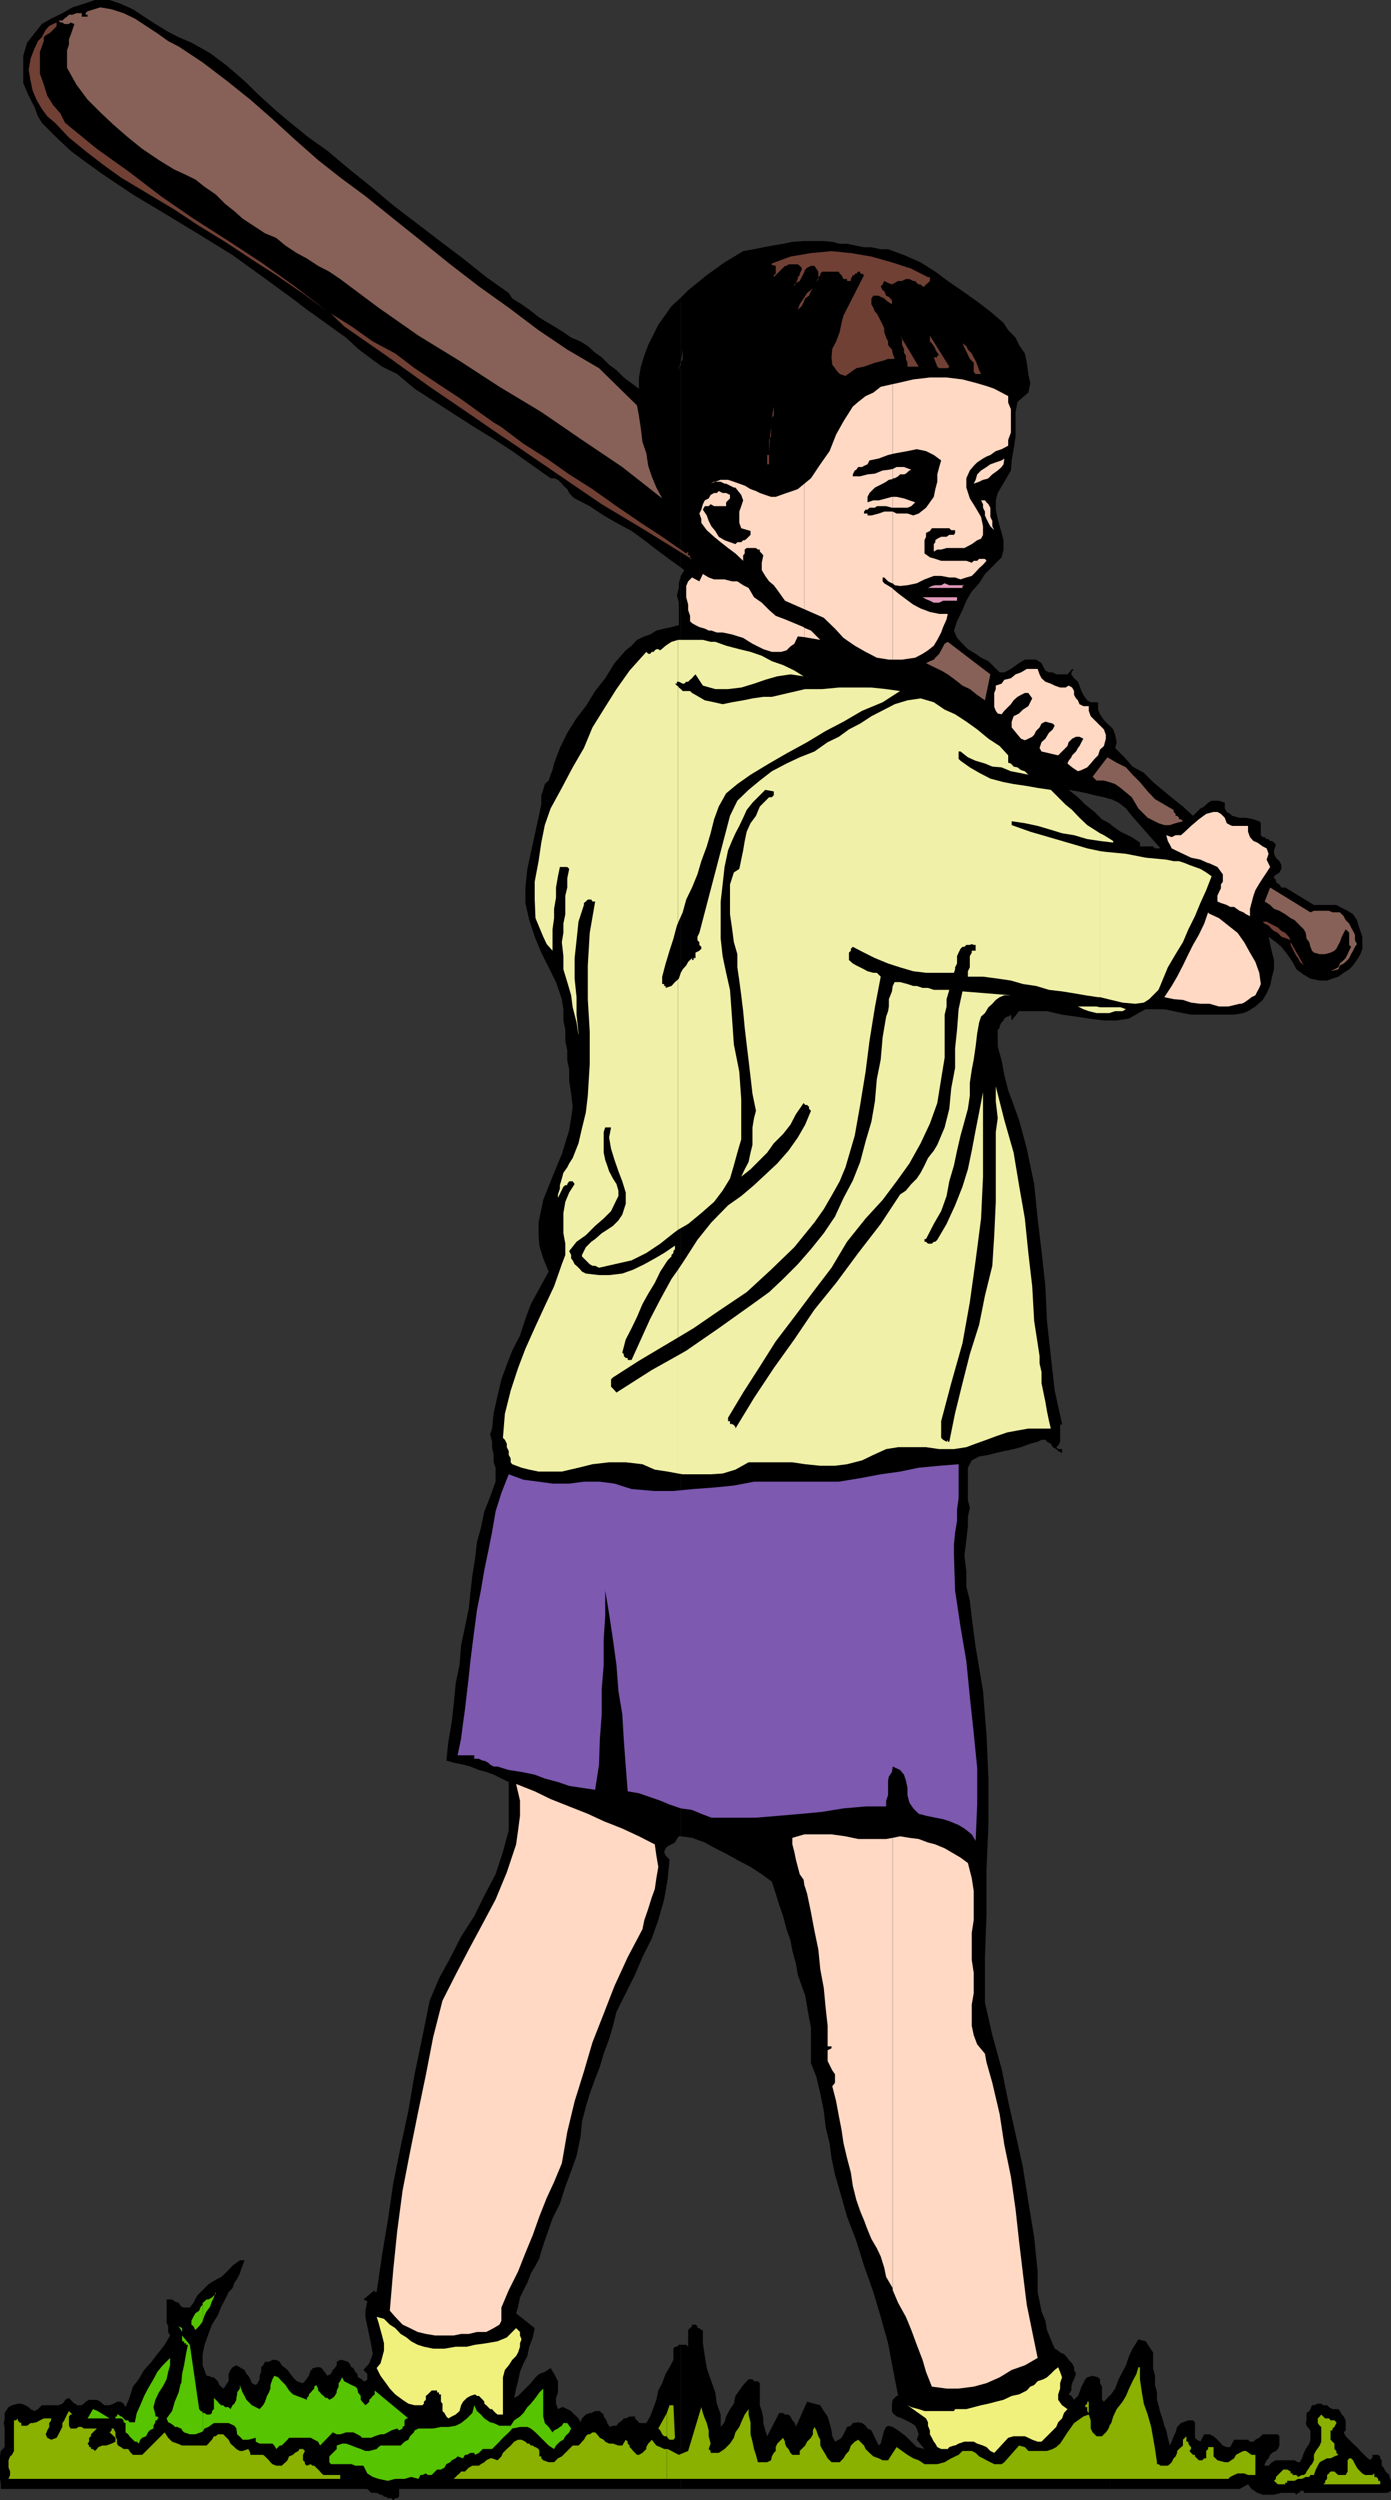 <svg xmlns="http://www.w3.org/2000/svg" width="359" height="645.102"><rect width="100%" height="100%" fill="#333333" stroke="none"/><path d="M175.703 642.2h110.899V618l-.301.2-1.399 1.5-.5-.5v-3.4l-.5-.902v-1l-.5-.5L282 613l-1.398.398-.5.5-.5 1-.5.903-.5 1.5-.399.898-1 1-.703-1-.7-.398.7-1v-1l.203-.903.5-1 .5-1.398-.5-1v-.7l-.5-1-.902-.902-.301-.5-.898-1-1-.398-.5-.5-.899-.5-1-2.398-1-2.403-.402-2.398-1-2.403-.5-2.597-.5-2.403v-5.296l-.899-8.903-1.5-9.097-1.402-8.903-1.898-8.597-1.899-8.403-1.703-8.398-2.398-8.7-1.899-8.402v-11.5l.399-11.3v-11.7l.5-11.3v-12l-.5-11.297-.899-11.301L251.801 425l-1-7.602-.5-4.398-.899-3.602v-3.796l-.5-4.301.5-3.903.399-3.597v-2.403l.5-2.398-.5-1.898v-8.403l1-1.898 1.902-1 2.399-.403 1.898-.5 2.203-.5 2.399-.5 1.898-.5 2.402-.898 1.899-.5 1-.5h1l.402.5 1 .5.5.898.899.5.5.5 1 .5v-1h-1l-.5-.5.5-.398.5-1v-4.3l.5-.302-1.899-8.597-1-8.903-1-9.097-.402-8.903-1-9.097-1-8.403-.899-8.898-1.902-9.102-1-3.796-1-3.602-1.398-3.898-1.399-3.801-1-3.903-.703-3.796-1-3.602v-4.3l.5-.5v-.5l.5-.9.5-.5.203-.5.7-.5h.3l.7-.5.199 1.5 1.898-2.402h7.203l3.899.903 3.601.5 3.297.5 3.902.5h1.7v-50.7l-2.2-1.203-1.902-1.898-2.398-1.898-1.899-1.903-2.402-1.898 2.402.398 2.399.5 1.898.5 2.402.5 1.7.5v-18.8l-.301-.2-1.399-1.398-1-1.5-.5-1.2V181.2H281.5l-.898-.5-1-1.398-.5-1-.5-1.403-.399-1-1-.898-.703-1v-.5h.203v-.5h.5l-.5-.398L275.5 174h-2.898l-.899-.5h-1l-.902-.5-.5-.898-.5-1-1.399-.903H264.5l-1.5.903-2.098 1.5-1.699.898H258l-2.898-2.898-1.899-.903-1.402-1-2-1.199-1.399-1.398-1.402-1.5-.797-1.903.797-2.398 1.402-2.903 1-2.398 1.399-2.398 1.902-2.102 1.5-2.398 1.899-1.903 2.398-2.398.5-2v-2.403l-.5-1.898-.5-1.7-.5-1.902-.5-2.398v-2.398l.5-1.903 1.703-2.898 1.7-2.903.199-2.597.5-2.903.5-3.296V106.3l.5-2.602 2.8-2.398.5-2.403-.5-2.398-.402-2.898-.5-2.403L263 89l-.898-1.898-1.899-1.903L259 83.301l-3.398-2.903L251.8 77.5l-3.399-2.398-3.8-2.602-3.2-2.398-3.8-2.403-4.301-1.898-4.098-1.5H227.3l-2.399-.5H223l-2-.403-2.398-.5h-1.899l-1.902-.5-2.2-.199h-5.199l-2.902.2-2.398.5-2.899.5L197 63.8l-2.398.5-2.801.5L187 67.699 182.402 71l-4.8 3.898-1.899 1.903v16.597l.5-3.199v2.403l-.5 1v52.796l.899.704-.899 1.5V473.8l2.899.398 3.3 1.2 2.7 1.5 2.8 1.402 3.399 1.898 2.902 1.5 2.899 1.903 2.601 1.898 1 3.102.899 2.898 1 2.898.898 3.403 1 2.8.5 2.7.902 3.3.5 2.899 1 2.898.899 2.403.5 2.898.5 2.903.5 2.597v9.102l1.402 3.597 1 4.301.899 4.403.5 4.296 1 4.102.5 3.8.898 4.302 1.203 4.097 1.899 6.7 2.398 6.3 2 6.403 2.402 6.796 1.899 6.403 1.902 6.8 1.2 6.399 1.398 7.2h-.399l-1 1-.199 1v1.902l.2.5 1 .898 1.398.5 1 .5 1.402.7 1 .698.399.704.5 1.5-.5 1.398 2 2.398-2-.5-1.399-1.398-1.402-1.398-2-1.5-1.399-.903-1.199-.3-.5.3-.5.903-.402 1.5-.5 1.898-.5.5-1-2-.399-.898-.5-1-1-.5-.5-.704-.902-.699-1-.199-1.398.2-.5.698-1 .301-.399.903-.5 1-.5.898-.703.5-1 .5-.7-1.398-.198-1.5-.5-1.903-.5-1.699-1-1.398-.899-1.5-1.5-.403-1.902-.5-2.899 6.5v-.3L205 625l-.5-.5-.5-1-.5-.5h-.898l-.5-.398h-1l-3.102 6-.5-1.5-.5-1.903V624l-.398-1.898-.5-1.5v-5.704l-.5-.5h-1l-.399-.5h-1l-1.402 1.5-1 1.403-1 1.398-.399 2-1 1.403-1 1.898L187 625l-1 1.2V623l-1-2.8-.398-2.9-1.2-3.402-1-2.898-.5-3.102-.5-3.296v-3.403H181l-.5-.5h-.5v-.5l-.5-.398h-.898v.398l-1 1v4.301l-.5-.5h-1.399v37.2"/><path d="M175.703 605h-.5l-.5.5h-.5l-.402.5v2.898l-1 1.903-1 1.699-.899 2.398-1 1.903-.5 2.398-.699 1.903-.902 2.398-1 1.7h-1.899v-.2l-1-1v-.5H162.5l-1 .5h-.5l-.398.5-1 .7-.5.698h-.899l-1 .301v-.3l-.5-.7V625l-.5-1-.402-.5v-.5l-.5-.398-.5-.5h-1.2l-1 .5h-.398l-1 .398-1 1-.402 1-.5-1-.5-.5-1-.898-.399-.5-2-1H145l-1 .5-.5-1.403v-1.5l.5-1.398v-2.903l-.5-1-.5-.898-.898-1.5-1.5 1-1.399.5-1 .898-1.203 1.5-.898.903-2.399 2.398-1 .5.5-2.398.5-1.903.5-2.398.899-2.2 1-1.902.5-2.398.898-2.398.5-2.403-4.797-3.8.5-1.7.5-2.398.899-1.903 1-1.898.898-2.398 1.203-2 1-1.903.5-1.898 1.399-4.102 1.5-4.3 1.898-3.797 1.402-4.403 1.5-4 1.399-3.898 1-4.801.402-4.102 1-3.796 1-3.403 1.399-3.8 1.199-3.098 1-3.403 1.402-3.796 1-3.403.899-3.597 2.398-4.801 2.402-4.801 1.899-4.5 2.402-4.8 1.7-4.802 1.5-5.296.898-5.102.5-5.2-1-1-.399-1 .399-.902.5-.5 1-.5.902-.5.5-.898.5-.7h.5V148.603l-.5 1.898v1.2l-.5 1.902.5 1.898v5.8l-1.902.5-1.899.4-2 .5-1.601 1-1.5.5-1.899.902-1.402 1.5-1.5 1.199-2.898 3.3-2.399 3.899-2.601 3.3-2.399 3.9-2.402 3.1-2.399 3.802L144.5 193l-1.5 4-.398 1.7-.5 1.198-.5 1.5-1 .903-.399 1.5-.5 1.398v2.403l-3.601 16.597-.5 4.801v4l1 4.398L138 241.7l1.703 4.102 1.899 3.8 1.898 3.797 1.5 4.403.402 2.597v2.903l.5 2.398v2.903l.5 2.398v2.602l.5 2.398v2.898l.5 3.301.399 3.403-.399 2.898-.5 3.102L145 297.8l-2.398 5.8-2.399 6-1.203 5.797v3.301l.203 2.7 1 3.3 1.399 3.403L137 336.5l-1.398 3.8-1.399 4.302-2 3.898-1.402 3.602-1.399 3.796-1 4.301-1 4.403-.402 4-.5 1.5.5 1.898v1.398l.402 2v1.903l.5 1.398v3.602l-1.402 3.898L125 390l-.898 4.3-1 3.598-.5 4.301-.7 4.403-.5 4.296L121 415l-2 9.602-.398 5-1 4.796-.5 5.301-.5 4.5-.899 5.301-.5 4.8 1.899.5 2.398.5 1.902.5 2.2.9 1.898.5 1.902.698 2 1 1.899.903v12.5l-1.5 5.5-1.899 5.8-2.902 5.5-2.598 5.297L119 499.7l-2.797 5.5-2.902 5.301-2.399 5.7-1.902 9.402-2 9.597-1.598 9.403-2 9.296-1.902 9.403-1.398 9.597-1.5 8.903-1.399 9.597h-.5v-.5l-2.902 2.403 1 .5-.5 2.398v1.602l.5 2.398.5 2.403.5 2.398.402 2.398-.902 2.403-1.5 1.699 1 1v1.398l-.5.5h-.5l-.399-.5-1-.5-.199-.898-.5-.5-.5-1-.5-.2-.5-1-.402-.402-1.5-.5h-.5l-.899.5v.903l-.5.699-.5.5-.5 1-.902.5-1.5-2-.398-.2h-1l-.5.2h-.5v.5h-.399l-.5 1.5-1 1.398-.5.5H78l-1.398-.5-1-1-1.399-1.898-1.5-1.2-.5-.902-.902-.5h-1l-.899.5h-1l-.5.903-.5.5V612L67 613v.898l-.5 1-.5.5-1-.5-.398-1-.5-.898-.5-.5-.5-1-.899-.5-.3-.2-.903-.5-1 .5-.5.7-.5 1v1.898l-.398.5-.5.903-.5.5-.5-.5-.5-.403-.399-1-1-1h-.5l-.902-.398h-.5l-1-2.7v-2.902l.5-2.398 1-2.8.902-2.4 1.5-2.402.899-2.199 1.5-2.898.398-.903 1-1 .5-1.398.703-1 .7-1.398.3-1 .399-1 .5-1.403h-1.2L60 584.602l-1.398 1.5-1.5 1.398-1.899 1-1.402.898-1.5 1.5-1.399 1.403-1 1.898-.902 1.2h-1.5l-.7-.2-.698-1-1-.398-.7-.5H43v6l.402.898v1.5l.5.903L42.5 605l-1.898 2.398-1.5 2-1.899 2.102-1.402 2.398-1.5 1.903-.899 2.898-1 2.403-.5-.903-.699-.5h-1l-.902.5-1 .403h-1.399l-1-.903-.902-.5h-2l-.898.5-.5.5-.5.403h-1.399v-.403h-.5l-1-1-.402-.5-1 .5-.2.5-.5.5-1 .403h-4.3l-1 1-.899.5-1-.5-.5-.5-.902-.5-1-.403h-.898l-1.5.403-.899.5-1 1.5V624L1 625.2l.203 1.402v4.796l-1 1L0 633.801v5.8L.203 641v1.2h94.598l1 1h1.402l1 .5h.399l.5.5h.5l.5.402H101l.5.5.5-.5h.5l.5-.403v-2h-.5 73.203V605m0-510.7h-.3l-.2 1.2v-.898l.2-.301.3-.903V76.801L173.301 79l-3.399 4.8-2.601 5.2-1 2.7-.899 2.902-.5 2.796v2.903L163 98.898l-2-1.5-1.898-1.898-1.899-1.398-1.902-1.903L153.6 91l-1.898-1.7-1.902-1.198-2.399-1-2-1.403L143 84.2l-2.398-1.398-1.602-1-2.398-1.903-2-1.398-2.399-1.5-.902-1.398L125.5 71.5l-6-4.8-5.7-4.302-6-4.597L101.5 53l-5.7-4.8-5.597-4.5-5.703-4.802-4.797-3.398-4.101-3.3-4.301-3.598L67 24.699l-3.898-3.8-4.5-3.899-4.399-3.3-4.8-2.7-3.301-1.398-2.7-1.403-3.3-2-2.899-1.898-2.902-1.903L31.203 1l-2.902-1H24.5l-2.898 1-2.899.898-2.601 1.5-2.899 1.403-2.402 1.398-1.899 2.403L7 11l-1 3.398v7l1 2.403.902 1.898 1 1.903L9.801 30l1 1.7 3.8 3.8 3.602 3.398 3.899 2.903 4.3 3.097 7.899 5.301L43 55.4l8.402 5.101L60 65.8l7.902 5.7 8.2 6 3.101 2.398 3.399 2.403 3.3 2.398 3.399 2.403L92.402 90l2.899 2.2 3.3 2.402L102.5 96.5l4.5 3.8 5.3 3.4 4.802 3.1 5.3 3.4L127 113l5.203 3.398 4.797 3.403 5.102 3.597H143l1 .403 1 1 .402.5 1 .898.5 1 .899 1 .5.403 3.902 2 3.598 2.398 3.3 1.898L163 137l3.3 2.398 3.102 2.403 3.899 2.898 2.402 1.7V94.3m110.899 547.9h33.3l2.2-1.2.898 1.2 1.5 1 1.402.5h2.899l1.902-.5h3.399l.5.5.398-.5h.5v-.5h1v.5h21.602l.898-.5v-2.598l-.398-1v-.5l-.5-.403-.5-.5-.5-1-.5-.5v-1.398l-.399-.5v-.5l-.5-.403h-1.5v.903h-.402v.5l-.801-.5-.898-.903-1-1-.899-1-1-.898-1-1-.902-.898-.5-1 .5-.5V624.5l-.5-1-.5-.5-.5-.898-.399-.5h-1.5l-.902-.5-.5-.5h-1l-.5-.403h-.898l-1 .403h-.5l-.399 1-.3.5-.7.5v1.898l-.203.7.203.698 1 1.204v2.398l-.3 1-.903 1.398-.5 1-.5 1.403-.5 1h-.5l-.898-.5H329.3l-1 .5-.899.898h-1v-.398l.5-1 .5-.5.399-.903.5-.5 1-.5.5-.5.402-.898v-2.398l-.402-.5h-3.899l-.5.5L325 629l-1 .5-.5.5h-.898l-.5-.5H318.5l-.5 1-.5.898h-.898l-1-.398-1.399-1.5-1-.898-1-.5h-1.402l-.5.898-.5 1-.899-.5-.5-.5v-4l-.5-.5h-1.199l-1.402.5-.5.2-1 1-.399 1.402-.5 1-.5 1.398-.5 1-.5-2-.402-1.898-.5-1.204L300 624l-.5-1.398-.5-2-.398-1.403v-1.898l-.5-1.903V613l-.5-2v-4l-1-1.5-.899-1.398-1.902-.5-1.5 2.398-.899 1.898-.8 2.403-.899 1.699-1 1.898-.902 2.403-1.2 1.699v24.2m.001-378.9h1.601l3.2-.5 2.398-1.402 1.902-1h4.797l2.402.5 2.399.5 2.101.403H318.5l2.402-.403 1.2-.5L324 259.7l1.902-1.699 1-1.7.899-1.902.5-2.398.5-1.898V247.7l-.5-1.898-.5-2.2-.399-1.902 1.899 1.403 1.402 1.199 1.5 1.898 1.399 2 1 1.903 1.898 1.398 1.703 1 2.399.5h1.898l1.402-.5 1.5-.5 1.399-1 1.402-.898 1-1 1-1.403.899-1.5.5-1.398V241.7l-.5-1.5-.5-1.398-.399-1.403-1-1.5-1.402-.898-2-1-.899-.5h-5.8l-7.399-4.5h-1l-.5-.8-.402-.2-.5-.5v-.5l-.5-.398v-.5l1.402-1 .5-.903v-1l-.5-1-.902-.898-.5-1v-.903l.5-1.5-.5-.5-.5-.398h-.5l-.399-.5h-.5l-.5-.5h-.5l-.5-.5v-3.102l-.402-.5-1.5-.5-1.898-.398h-1.7l-1.902-.5-.5-.5-.898-.5-.5-.898v-1.5l-1.5-.5h-1.899l-.902.5-1 1-1 .5-1.899 1.898-2.601-2.398-2.399-1.903-2.902-2.398-2.398-2-2.399-2.403-2.902-1.597-2.098-2.403-2.402-2.398.402-1.5-.402-1.898-.5-1.403-.7-.8v18.8h.2l1.902.903 1.899 1.5 1.5 1.898 7.398 8.398h-1.398l-.5-.5h-3.399v-1L292.102 216l-2.899-1.398-2.402-1.704-.2-.296V263.3"/><path fill="#876157" d="m46.102 12 6.199 4.102 6.3 4.796 6 4.801 5.7 5L76.1 36l6 5.3 5.7 4.5 6.5 4.802 7.199 5.796 7.5 6 7.203 5.801 7.399 5.7 7.699 5.5 7.699 5.8 7.402 5 8.2 4.801 9.8 9.602.5 2.699.5 3.3.399 3.399 1 2.898.5 3.301.902 2.7 1.2 2.902 1.5 2.8-10.301-8.101-10.399-7-10.5-7.2-10.8-6.5-10.301-6.698-10.602-6.5-10.297-7.204L87.801 72 85 70.102l-2.898-1.5-2.899-1.903-2.601-1.398-2.899-1.903-2.402-2-2.899-1.199-2.902-1.898-2.898-1.903L60.5 54.5l-2.398-1.898-2.399-2.403-2.902-2-2.399-1.898-2.902-1.403-2.598-1.199L41 41.301l-4.297-2.903-3.601-2.898-3.801-3.3-3.399-3.2-3.3-3.3-2.899-3.9-2.402-4.3V13l.5-1.5v-1.398l.402-1 .5-1.403.5-1.5-1-.398-.402.398h-1.2l-.5-.398h-.5l-.5-.5h1l.5-.5.7-.5.5-.5h.902l1-.403h1.399v.903h1.5v-.5h-.5v-.403l.5-.5 3.3-1 2.899.5 3.101 1 2.899 1.403 2.902 1.898 2.899 1.903 2.8 2 2.7 1.398m208.101 168.7-2-1.4-1.902-1.5-1.899-.902-1.902-1.5-1.898-1.398-1.7-1-1.902-.898-2-1 1-.5 1-.403.402-.5 1-1 .5-.898.5-1 .399-.7.8-.5 11 8.399-1.398 6.7m48.699 28.3v.5l.5.5v.5h.399l.5.5v.398h.5l.5.5-1.899.5-1.5.5H300.5l-1.5-.5-2.797-1.398-2.402-2.398-1.7-2.903-2.898-2.398-1.402-1-1.5-.5-1.399-.403H283l-1-1 3.8-5 2.403 1.403 2.399 1.199 1.699 1.898 1.902 1.903 2 2.398 1.899 2 2.398 1.403 2.402 1.398m35.301 26.398.899-.398H343l.902.398h1.899l1 1 .5 1 .902.903.5 1 .5.898.5 1v1.403l.5 1-.5.699-.5 1-.5.898-.5 1-.402.5-1 .903-1 .5-.399 1-2 .5 2-1 .399-1 1-.903.5-.5.5-1 .402-.898.5-1-.5-.5v-3.102l-.402-.5-.5-.398-.5.898-.5 1-.5 1.403-.399.699-.5 1-.5.5-1 .5-1.402.398h-1.398l-1.5-.398-.5-.5-.399-1-.3-1.2-.7-.902-.203-1.5-.5-.898-1-1-1.398-1.403-1-.5-1.399-1-1.5-.898-1.402-.5-1-1-1.399-.898 1.399-3.602 10.402 6.398"/><path fill="#704035" d="m245 94.602-.398.398h-2.2l-.5-.398-.902-2.403h.902v-.5h.5l-.5-.699-.5-.8V90l-.402-.7-.5-.698-.5-.5v-1.5l5 8m8.203 1.898h-1.402l-.5-.5v-2.398l-1-1-1.899-4 1 .699.399.898 1 1 .5 1 .5.903.402 1 .5 1.398.5 1m79.899 146.102-.899-.403-1.5-.5-.902-1-1-.5-.5-.398-.899-1-1-.5-.5-.5h1l.899.5 2 1 .902.898 1 .5.899 1 .5.903m3.398 6.5-.5-.5-.5-.403-.5-1-.398-.5-.5-.898-1-2v-.7l3.398 6M11.3 10.602l-1 2.796V19l1 2.8.903 2.9 1.5 2.402 1.899 2.199 1.199 2.398L25 38.4l8.402 6 8.098 6.203 8.402 5.796L59 62.2l8.402 5.5 8.7 6.2 8.398 6.5-6.5-4.797L71.3 71l-6.698-4.3-6.5-4.302-6.7-4.097-6.5-4.301-7.199-4.3-6.5-3.9-4.3-3.1-4.301-3.302L17.8 35.5l-3.598-3.8-2-1.7-1.402-1.898-1.399-2.403-1-2.398-.5-2.403-.5-2.898.5-2.898 1-2.602.5-1 .399-.898 1-1 .5-1 .5-.903.902-1 1-.5.899-.398v.898l-.399.5-1 1-.5.403-.902.5-.5.5v1m116.102 100.5 5.801 3.898L144 122.398l11.3 7.704L166.8 137l11.302 7v-.7h-.5v-1l-.5.5-6.2-4.3-5.5-3.602-6.3-4.296-6.2-4.403-6-3.8-5.8-4.098-6-3.801-5.7-4.3-2-1.2v2.102m0-2.102-3.8-2.7-5-3.6-5.801-3.802L107 95l-5-3.8-5.797-3.098-5.5-3.903-5.3-3.3 3.398 3.3 10.8 7.5 11.301 8.102 11 7.5 5.5 3.8V109m71.098 8.398h-.5v2.403h.5v-2.403m0-.5.203-3.898-.203.5Zm.902-9.398.301-.2v-2.402l-.3 1.704v.898"/><path fill="#704035" d="m199.402 106.602-.199 1.199.2-.301zm0-38.204.801.204v2l-.5.398v.5l2.899-2.898H203l.5-.403h2.402l.5.403.5.5v.5l-.5 1V71l-.5.5v.5l-.5 1 1-.5.5-1 .5-.898.399-1 .5-.5 1-.5h.902l1 1.5V71.5l-.5 1.5.5-1v-.5l.5-.5v-.398l.5-.5h4.297l.203.5.5.398.5 1h.899v.5h1V72l.5-1h.5v-.398H221l.5-.5h.5v.5h.5l.5.398-5.297 10.398-.5 1.903-.5 2.398-.902 2.403-1 1.898-.2 2.2.2 1.902.699.898.3.5.903 1 1.5.5L221 95l2-.398 1.402-.5 1.399-.5 2-.5 1.402-.5h1.7l-.5-1.403-.2-1-.8-.898-.2-.301v-.898l-.5-1-.5-1.403v-1l-.402-.898-1-2-.5-.903-.5-.5-.399-1-.5-.898V77l.5-.7h1.399l.5.302.902.398.5.5.7.5.8.5v-1l-.8-.898-.7-.301-.5-1.2-.402-.203-.5-1 .5-.5.402-.898 1 .5 1 .398.7-.398.898-.5h1l1-.5h.699v-2.898l-4.297-1.403-5.3-1.5-5.301-.898-5-.5-5.301.5-5.301.898-4.598 1.7v.5m0-.501L199 68.2l.402.2zM234.5 94.602h2.602l-2.602-4.403Zm0 0"/><path fill="#704035" d="m234.5 90.2-2.2-3.598.5 1V89l.5 1v1l.5.7v.902l.403 1v1h.297v-4.403m0-18.199h.203l1 .5h.5l.399.5.5.398h.5l.5.5h.5l.398-.5.5-.398.5-.5v-1h-.5l-4.797-2.398h-.203V72m-23.797 1-.902 1.398.902-1.398m-.903 1.398-1.5 1.204-.898 1.398-1 1.5-.5 1.398 1-.898.5-1 .399-1 1-.7.5-1.198.5-.704M205.402 73l-.402.398v.5zm-27.3 71v.2h.5zm20.601-31 .297-.398v-2.403zm0 0"/><path fill="#e099ba" d="m248.902 151-.5.2v.5H239.5l1-.5.902-.2h1.5l.899-.5 1.199.5h3.902M247 154.102V155h-3.598l-1 .5H241l-1-.5-1-.398-.898-.5H247"/><path fill="#f0f0a8" d="m175 380.2 1.203.198h7.2l3.097-.199 3.3-1 3.403-1.898H204.5l3.3.5 3.903.398h3.797l3.102-.398 3.898-1 2.902-1.403 3.301-1.5 3.098-.5H239l3.402.5h3.801l3.2-.5 2.398-.898 2.8-1 2.399-.898 2.902-1 2.7-.5 2.8-.5h5.801l-.5-2.102-.5-2.398-.402-2.403-.5-2.398-.5-2.403V354l-.5-2.2v-1.902l-1.399-9.097-.5-8.903-1-8.597-.902-8.903-1.5-8.597-1.398-8.403-2.399-8.398-2.203-8.7v3.9l.5 4.3-.5 3.602v18l-.398 8.597-.5 7.903-1.899 7.699-1.5 7.5-2.402 7.597-1.899 7.5-1.902 7.704L245 372h-.398v-.5l-.301.5-.899-.5-.5-.5v-4.3l2.598-9.802 2.902-10.296L250.301 336l1.5-10.8 1.402-10.802.5-10.796V281.8l-1 5.199-.902 4.602-1 5.296-1 4.801-1.399 4.5L246.5 311l-2.2 4.8-2.398 4.098-.5.5H241l-.5.5h-1l-.5-.5h-.398v-.699H239l2-3.898 1.902-3.301 1.399-3.898.699-3.801 1.203-4.102.797-3.8.902-3.899 1-3.602.899-3.296.5-3.403v-3.3l.5-3.399.5-2.602.5-3.398.402-3.398.5-2.801.5-1.5 1-.903.899-1.5 1-.898.898-1 1-.7 1.203-.5h1.7l-12.5-1-1 4.598L247 265.7l-.5 4.801v5l-1 5.3-.5 5.302-1.2 4.796-1.898 4.5-.902 1.5-1.5 1.903-.898 1.898-1 1.903-1 1.5-1.399 1.398-1.402 1.7-1.5 1-5 7.6-5.801 7.5-5.7 7.7-5.597 6.898-5.203 7.704-5.297 7.398-5.101 7.7-4.801 7.902v-.403l-.399-.5-.5-.3h-.5v-.7h-.5v-.898l3.899-6.5 4.3-6.7 4.102-6.5 4.797-6.3 4.8-6.403 4.802-6.296 4-6.704 4.8-6 4.399-4.796 3.601-4.801 3.301-4.602 2.899-5.199 2.398-5.102 1.902-5.296 1-6.204.899-5.5v-11.097l.5-2.102v-1.898l.699-2.403h-4l-1.5-.5h-1.398l-1.5-.5h-.899l-1.5-.5-1.902-.5h-1.399l-.5 1-.199 1.403-.8 2v1.898l-.2 1.2-.5 1.402-.902 5.3-.5 5.797-1 5-.5 5.801-.899 5.2-1.5 5.101-1.402 5.3-1.898 4.802-2.399 4.5-2.203 4.796-2.898 4.301-3.301 4.102-3.399 3.898-3.8 3.801-3.602 3.398-4.297 3.102-8.703 6.2-8.398 5.8-2.102 1.2v30.5m0-30.501-6.797 3.8-9.101 5.8-.899-1-.5-.5v-1.902l.5-.5 6.7-4.296L171.8 347l3.199-1.898v-17.5L173.3 330l-2.898 5.3-2.601 5-2.399 5.302-2.402 5.296h-1v-.5h-.5l-.5-.5v-.5l-.398-.398.898-3.398 1.5-2.903 1.402-2.898 1.399-3.301 1.5-2.7L169 331l1.402-2.898 1.899-2.903 1-1v-.398l.5-.5v-.5l.402-.5v-.903l-2.8 1.903-2.403 1.398-2.7 1.5-2.898 1.403-2.8 1-3.399.398h-2.601l-3.399-.398-1-.5-.402-.5-1-1-.5-.403-.5-1-.399-.5v-.898l-.5-1 1.899-2.403 2.402-1.699 2.399-2.398 2.199-1.903 1.902-1.898 1.399-2.898.5-1v-1.403l-.5-1.699-.899-1.398-1-1.903-.5-1.5-.5-1.398-.402-1.903v-5.296l.402-1.204h1.5l-.5 2.602.5 2.898.899 2.903 1 2.898 1 2.602.898 2.898v2.903l-.898 2.796-1 1.5-1.399 1.403-1.5 1-1.402.898-1.7 1.5-1 .7-1.398 1.402-1 2v.398l2 2 .7.403h.699l1 .5 4-.903 4.398-1 3.8-1.898 3.602-2.403 3.399-2.699 1.199-.898v-64.602l-.797.7-.902 1-1.5.5v-.5h-.399v-.5h-.5V252l.899-3.398 1-3.301 1-3.102.902-3.398.297-.7v-61l-.297-.203-.5-.5h.5v-.5H175v-10.796l-1.7.5-1.5 1-1.398 1.199-.5-.301h-.5l-.402.3-.297.4h-.5l-.402.5h-.5l-.5-.5-4.301 4.8-3.398 4.8-2.899 4.598-3.3 5.301-2.2 5.301-2.902 5-2.801 5.3-2.898 5.302-1.5 4.296-.899 4.5L139 222.2l-1 5.301v4.602l.203 4.796 1 2.403 1 2.398.899 1.903 1.5 1.699v-5.5l.398-2.903V234.5l.5-2.898V229l.5-2.898.5-2.403h1.902l.5.5-.5 2.403V229l-.5 2.102v4.796l-.5 2.403v2.398l-.402 2.403.402 3.597v3.403l1 3.296 1 3.403.399 3.097 1 3.903.5 3.3v-.5l-.5-4.8v-4.5l-.5-4.801v-5.3l.5-4.598.5-4.801 1.402-4.301v-.5l.5-.398.5-.5h.899l.3.5h.7l-1.399 8.097-.5 8.403v8.699l.5 8.398v8.403l-.5 8.097-.5 4.301-1 4.102-.902 3.898-1.5 3.8-.899 1.4-.5 1-1 1.402-.402 1.5-.5 1.699v.898l-.5 1.5v.903l1.402-2.903.5-.398h.5v-.301l.5-.7h.899l.5.7-1.399 2.2-1 2.402-.5 2.898v5.2l.5 2.698v2.903l-.902 2.398-2 5.7-2.398 5.101-2.399 5.2-2.601 5.8-1.899 5-1.902 5.8-1.5 6-.5 6.2.5.5.5 1v.898l.5 1v1l.5.903v1l.402.5 2.399.898 2 .5 2.398.5h6l4.3-1 3.602-.898 4.301-.5h4.297l4.3.5 3.2 1.398 3.3.5 2.7.5v-30.5"/><path fill="#f0f0a8" d="m175 345.102 4-2.403 7-4.8 6.703-4.5 6.297-5.797 6-5.801 5.203-6.403 2.399-3.398 2.199-3.8 1.902-3.4 1.5-3.6 2.399-8.2 1.398-7.898 1.402-8.602 1-7.898 1.399-8.704 1.5-7.898-1-1h-.899l-1.5-.398-.902-.5-2-1-.898-.5-1-.903v-1.898l.5-.5v-.5l.5-.5 2.898 1.5 2.8 1.398 3.403 1.403 3.098 1 3.402 1L239 251h7.203l.297-.898v-.5l.5-1v-1.903l.402-.898.5-1 .5-.5h.5l.5-.5h.899l.5-.2.5.2h.5v1.5h-1v.5l-.5.898v2.903l-.5 1V252h3.902l3.797.5 3.402.5 3.098.898 3.402.5 3.301 1 3.399.403 3.101.5 2.899.5 3.3.5h.5v-37.7l-3.3-.703-5.102-1.5-4.797-1.398-4.8-1.398-4.801-1.704v-1l3.398.5 3.3.704 3.403 1 2.899.898 3.101.5 3.399 1 3.3.5v-2l-1.402-.898-1.898-1.204-2-1.898-1.899-2-1.703-1.398-1.898-1.903-1.899-1.898-3.402-.5-2.801-.5-3.398-.5-2.602-.5-3.398-.903-2.899-1.5-2.402-1.398-2.399-1.7-.5-.5v-1.902h.5l1.899 1.5 2 .903 2.402.699 1.899.8 2.398.2 2.402 1 2.098.398 2.402.5-.902-.898-1-.3-.898-.7-1-.2-.7-.8-.699-.2v-1.902L258 192.5l-2.898-1.898-2.899-2.403-2.8-2-2.903-1.898-2.7-1.2-2.8-1.902-3.398-1-3.399.5-3.3 1-2.7 1.403-3.3 1.699-2.903 1.898-2.898 1.5-2.602 1.903-2.898 1.398-3.399 2.398-3.8 1.5L203 197l-3.797 2-3.101 2.398-2.899 2.403-2.902 2.8-1.899 3.899-7.902 30.2-.5 1v.902l.5.5v.699l.5.5v.5l-.5.5-1 .5v1.398h-.5v.5h-.398v-.5l-1 1-.5.903-.899 1-.5.898-.5 1.5-.203.2v64.6l2.602-1.5L181 313l3.3-2.898 2.2-2.903 1.902-3.097 1-3.403.899-3.3 1-3.399v-10.3l-.5-7.2-1.399-7-.5-7.2-.5-6.902-1-4.398-.902-4.3-.5-4.5v-9.598l.5-4.403.5-4.5.902-4.3 1-2.399.899-2 1-1.898 1-2.102.902-2 1.5-1.898 1.399-1.403 1.898-1.898 2.203.398v1l-.5.5h-.703l-.5.5-1.898 1.903-1 2.398-1.399 1.898-1 2.204-.5 2.398-.402 2.398-.5 2.403-.5 2.398-1.399.903-1 3.097v7.7l.5 3.402.5 3.8.899 3.098v3.403l.5 3.398.5 3.8.5 4.098.402 4.301.5 4.301.5 4.102.5 4.296.5 4.301.899 4.403-.5 1.898-.399 2.398v4.5l-.5 2-.5 2.403-1 1.898-.902 1.903 2.402-1.903 1.899-1.898 2.398-2.403 1.703-2.398 2.399-2.398 1.898-2.403 1.402-2.699 2-2.898.399.5h.5l.5.5v.5l.5.5-1.5 3.597-1.899 3.301-2.402 3.398-2.898 3.301-3.102 2.903-2.898 2.699-3.301 2.8-3.399 2.399-4.3 4.398-3.602 4.5-3.398 5.301-1.602 2.403v17.5"/><path fill="#f0f0a8" d="m175 238.102 1.203-2.704.899-3.296 1.5-3.102 1.398-3.398 1-3.403 1.402-3.8 1-3.399.899-3.602 1.199-3.296 1.902-3.403 2.899-2.398 3.402-2.403L198.5 197l4.5-2.602 5.3-2.898 4.802-2.898 4.601-2.403 4.797-2.8 5.3-2.2 4.5-2.898-3.597-.5-3.8-.403H216.5l-4.297.403h-4.402l-4.301 1-4.297 1H197l-2.797.398-2.402.5-2.899.5-2.402.5-2.2-.5-2.398-.5-2.402-1.398-.898-.5-.5-.5h-1.899l-.5-.5-.5-.403-.203-.296v61"/><path fill="#f0f0a8" d="M175 175.898h.203l1 .5h.399l.5-.5h.5l.5-.5.5-.398.398-.5.5-.5 1.902 2.898 3.2.903h3.3l3.399-.403 3.3-1 2.899-1 3.102-.898L204 174l3.402.5L205 173l-2.898-1.398-2.899-1-2.601-1.403-2.899-1-2.902-.699-3.399-.898-2.8-1h-1.2l-2-.5H175v10.796m108.902 85.5h2.399l1.5-.5h1.902l.899-.5-1.399-.5h-5.3v1.5m-.001-1.5L283 259.7h-4.797l1.399.7 1.398.5 2 .5h.902v-1.5m0-2.6 2.899.7 2.902.7 3.297.3 2.203-.3 1.399-.9 1-1 1.398-1.402 1-2.398 1.402-3.398 2-3.403 1.899-3.097 1.402-3.301 1.7-3.403L309.8 233l1.5-3.3 1.402-3.598-1.402-1-1.5-.903-1.399-.5-1.402-.5-1.2-.5-1.5-.5h-1.398l-1.902-.398-5.297-.5-5.101-1-5.2-.5-1.5-.2v37.7m.001-40.301 3.399.398V217l-2.399-1.5-1-.5v2"/><path fill="#ffd9c4" d="m275.8 176.898.903.5.5.903v1l.5.898.5.5.399 1 1 .5H281v1.2l.5 1.402 1 1 1.402 1.398 1 1 .5 1.403v1l-.5 1.898-1 .898-.5 1.5-.902.903-1 1.199-.898 1-1.5.7-.899.3-1.5-1-1.203-1 .3-.7.7-.902.203-.5 1-1 .5-.898.399-.5.5-1 .5-.898-1-.5h-.899l-1 .5-.902.898-.301 1-2.398 2.398-4.301-1-.5-.898.5-1.5 1-.898.902-1.5 1-.903.5-1-.5-.5-1.902-.5-1 .5-.5 1-.899.903-.5 1-.5.5-1 .5-.902.398-1-.398-2.398-2.903v-1.5l.5-1.398 1.398-.7 1-1 1.402-.902 1-2-1-1.398h-.902l-1 .5-.898.5-1 .898-.7 1-1.699 1.7-.703.902-1-.2-.5-.703-.398-1v-3.597l.398-1v-.903l1.5-.5.703-1 1.7-.398 1.199-1 1.398-.5 1.5-.898h2.8l.5 1.398.5 1 1 .898 1.403.5 1 .5 1.399.5H275l.8-.5m-106.8 299 .402 2.903.5 2.898-.5 2.903-.402 2.796-.797 2.204-.902 2.898-1 2.898-.5 2.403L162 505l-3.398 7.398-2.801 7.204-2.899 7.398-2.199 7.5-2.402 7.7-1.899 7.902-1.402 8.097-2 4.801-1.898 4.102-1.899 4.796-1.703 4.801-1.898 4.602-1.899 4.8-2.402 4.797-1.899 4.5v3.403l-.5 1-1.5.898-1.902 1h-2.398l-2.102.5h-2l-1.898.403H112.3l-2.399-.403-2.101-.5-2-1-1.899-.898-1.902-2-1.398-1.602.898-10.597 1-9.801 1.402-10.602 1.899-9.8 2-9.899 2.101-10.102 1.899-9.796 2.402-9.403 3.399-6.699L121 503l3.602-6.7 3.3-6.198 2.899-7 2.402-7.204.5-3.597.5-3.801v-3.898l-1-4.301 4.797 1.898 4.102 2 4.8 1.903 4.801 1.898 4.098 1.898 4.8 1.903 4.301 2 4.098 2.097m38.602 10.602.199.5.5 1.602 1 4.796.902 4.801 1 4.801.5 5.102.899 4.796.5 5.301.5 4.5V528h1v.5l-1 .5v2.8l1.199 2.4.699 1v2.198l-.7.903 1 3.898.7 3.801.703 3.602.5 3.398.899 3.8 1 3.802.5 3.398.898 3.602 1 2.898 1 2.398.902 2.403 1 2.398 1.399 2.403 1 2.097.902 2.903.5 2.398 1.7 2.898V474.2l-1.7.301H221.5l-3.297-.7-3.601-.5h-7v13.2m0-13.201-3.102.9v1.698l.5 1.903.402 2 .5 1.898.5 1.903 1 1.398.2 1.5v-13.2m0-308.902 4.101.704-2.402-2.403-1.7-.699v2.398"/><path fill="#ffd9c4" d="m207.602 162-.2-.2-2.402-1-2.398-1-2.399-.902-1.703-1.5-1.898-1.898-2-1.398-1.399-2.403-1.402-.699-1.5-1h-1.399l-1.902-.5h-2.7l-1.398-.5-1.5-.898L180.5 150l-1.898-1-1 1-.5 1.2v2.902l.5 1.898v1.398l.5 1.5v1.403l.5.5.898.5 1 .5 1.402.398 1 .5h.7l1.398.5h1.5l2.402.5 2.899.903 2.402 1.5L197 167.5l2.203.7h2.399l1.398-.4 1-1 1-.698.902-1.903 1.7.2V162m0-4.8 5 2.198 2.898 2.801 2.203 2.403 2.899 2 2.8 1.597 2.899 1.5 3.101.5h1v-18.3l-.199-.2-2-1.199-.402-.5v-1h.402l1 1 1 .5h.2V132h-2.2l-1.402.5-1.899.5h-1v-.5H223v-.5l.402-.5h.5l.5-.5h1.399l.5-.398h2.402l1.5.398h.2v-2.8h-.2l-1.5.402-1.902.5h-1.399l-1.5.5v-1.403l.5-1 1.399-1.398 2-1 .902-.5.7-.5 1-.2V121l-1 .2-1.602.198-2 .801-1.899.2-1.902.5h-1.898v-.5l.5-1 .398-.2.5-.699h1l.5-.3.902-.4.5-1 2.399-.5 2.402-.902 1.2-.296v-18l-3.102.699-1.899 1.5-2 .898-1.902 1.5-1.398 1.2-2.399 3.8-1.902 3.403-1.7 4.296-2.398 3.403-2.402 3.597-1.7 1.403v32.398"/><path fill="#ffd9c4" d="m207.602 124.8-1.7 1.4-1.402.5-1.5.5-2.797 1H199l-1.5-.5-1.398-.5-1-.5-1.399-.5-1.5-.9-1.402-.5-1.399-.5-1.5-.5H186l-1.398.5H186l1 .5h.402l2 1h.399l1.5 1.9.5 1.402-.5 1.5-.5 1.398v2.898l.5 1.403 2.402.699v1l-1 1-.5.398h-.402l-.5.5h-1l-.5.5-1.399-.5-1.402-.5-1.5-.898-.898-1.5-1-1.2-.7-1.402-.5-1.398-1-1.5.5-.898h1l.5-.5.899.5h3.101v-1l1-1v-.903l-1-.5h-.902l-1-.5-.5.5h-.7l-.898.5-.5.903-1 .5-.5 1L181 131.5l-.5 1 .5 1.398v1l1.402 1.903 1.899 1.699 1.699 1.398 1.902 1.5 1.899 1.403 2 1.898v-1.398l.402-.5v-1l.5-.403h2.399l.5.403h.5v.5l.5.5.398.5-.398 1.898v1.903l.898 1.5 1 1.398 1.203 1 .899 1.2 1 1.402 1 1.398 5 2.2v-32.4m22.8 465.598v.5l1.399 3.301 2 3.602 1.402 3.398 1.399 3.801 1.5 3.898L239 612l1.5 3.8 3.8.5h3.102l3.899-.5 3.3-.902v-82.796l-.398-2.204-2-2.398-.902-2.398-.5-2.403v-5.5l.5-2.898V509l-.5-3.3v-7l.5-3.302v-7.5l-.5-3.296-1-3.903-1.899-1.398-1.699-1-2.402-1.403-2.399-1-1.902-.5-2.398-.898-2.399-.3-2.402-.4-1.899.4v116.198m0-420.198h2.399l3.402-.5 1.899-1 1.398-.9 1.5-1.198.902-1.5 1-1.903.5-1.398.899-2 .3-1.403h-2.199l-2.402-.5-2.398-.898-1.899-1-1.902-1.398-2-1.5-1.399-1.204V170.2m0-19.7.5.5 1.399.2 1.902-.2 2.399-.5 2-1 2.398-.898h1.902L245 149h1.5l1.402.5 1.5-.5 1.399-.398 1-1 .902-1 1-.903.899-1-.399-.5h-1.5l-.5.5h-.902l-.5.5-1.399-.5h-6.5l-1.5-.5-1.402-.398-1.398-1v-3.403l.398-.898v-1l1-.5.5-.7h4.5l.5.5h1v.7l-.297.5H245l-.7.5h-1.398l-1 .5-.5.398v.5l-.402.5v1.903l.902-.5h1l1.399-.403h4.601l1.899-1 1.402-1 1-.398.5-1v-2.2l-.5-2.402-1.402-2.398-1.5-2.398-.899-2.801v-2.403l.899-2 1-1.199.902-.898 1.5-1 .899-.5V99.6l-2.399-.703-3.8-1-4.102-.5H240l-4.297.5-4.3 1-1 .204v18l1-.204 2.8-.5 2.399-.5 2.398.5 2 1 1.902 1.403-.5 1.699-.5 1.898v1.903l-.5 1.898-.402 2-1 1.403-1 1.398-1.898 1.5-1.399.5-1.5-.5h-2.8l-1-.5v18.5"/><path fill="#ffd9c4" d="M230.402 131h3.801l1-.398 1-1-1.5-.5-1.402-.5-1.899-.403h-1V131m0-7.398v-.204h.5l.899-.5.5-.5h1l.5-.199.902-.8.5-.2-1.902-.699h-1.899l-1 .5v2.602m24.2 491.296 3.398-1.5 3.102-1.898 3.398-1.2 3.3-1.902L265 594.7l-1-8.097-1-8.403-.898-8.199-1.2-8.398-1.699-8.204L258 545.5l-1.898-8.102-1.5-5.296v82.796m0-481 .5 1 .5.903 1 1-.5-1v-1.403l-.5-1V131l-.5-.898-.5-.5v4.296"/><path fill="#ffd9c4" d="m254.602 129.602-.399-.5h-1l.5 1V131l.5 1v1l.399.898v-4.296m0-6 .5-.204 1-1 1.398-1 1-.898.5-.7.203-1.5-.703.5-1.5.5-1.398.5-1 .7v3.102m0-3.102-1.399.898-1 1-.402 1.403-.5 1 1.402-.5 1-.5.899-.2V120.5m0-2.7 1-.402 1.398-1 1.5-.5 1.703-.898v-1.5l.7-1.898v-6l-.7-1.704V102.2l-3.601-1.898-2-.7v18.2M312 259h.203l2.399.7H317l2.902-.7h.5l.7-.3 1-.7.898-.7 1-.5.5-1 .5-.902.402-1L325 251l-1-2.8-1.398-2.4-1.5-2.698-1.7-2.403-2.402-1.898-2.398-1.903L312 235.7V259m0-23.3-.2-.302-1 2.903-1.398 2.898-1.5 2.602-1.199 2.398-1.402 2.903-1.5 2.898-1.399 2.398-1.902 2.903 2.402.5 2.399.199 2.101.7 2.399.3H312v-23.3m0-13 2.203 1 1.399 1.902v1.898l-.5.7v1l-.5 1-.399.902v1.5l.899.398 1.5.5.898.5h1l1.402 1 1 .398.7.5 1 .5V234.5L323 233l.5-1.898.5-1.403 1-1.699.902-1.398 1-1.5.899-1.403-.899-1.898.5-1.5-.5-1.403-1-.5-1.402-1-1-.398-.898-1-.5-1.398v-1.5H318l-.5-.204-.898-.5-.5-1.398-1-1-.899-.5h-1l-1.203.3v12.9m0-12.9-.7.2-1.898 1.398-2 1.704-1.601 1.5-1 .898h-1.399l-1 .5-1.402-.5.402 1.5.5.898.5 1 1 .5 1.899.903 2.101 1 2.399.5 2 .898H312v-12.898M184.602 124.3h-.301l-.899.5zm0 0"/><path fill="#7d59b0" d="M247.402 377.8v8.802L247 389.5v2.898l-.5 3.102-.297 2.898v2.903l.297 9.097 1.402 9.403 1.5 8.8.899 9.2 1 9.3.902 9.098v9.403l-.402 9.398-1-1.7-1.899-1.5-1.5-.902-2.402-1-1.598-.5-2-.398-2.402-.5-1.898-.5-1.399-1.398-1-1.5-.5-1.903v-1.898l-.402-1.903-.5-1.5-1-1.199-1.899-.898-.199 1.398-.8 1.2-.2 1v3.8l-.5 1.403v1.5h-5.3l-5.7.5-5.5.898-5.3.5-5.801.5-6 .5h-11.5L181 468l-2.398-1-2.899-.398-2.902-1-2.399-1-2.601-.903-2.899-1-2.902-.5-.5-6.398L161 449l-.398-6.7-1-6-.5-6.698-.899-6.5-1-6.704-1-6v6.5l-.402 6.204v6.5l-.5 6.199v6.5l-.5 6.699-.2 6.3-1 6.5-3.398-.5-3.3-.5-2.903-1-3.398-.902-2.602-1-3.398-.699-3.301-.5-2.899-.898h-1l-.902-.5-.5-.5-1-.5h-.398l-1-.5h-1.7.5v-.903h-4.3l.898-4.296.5-3.903.5-3.597 1-8.602.402-3.898.5-4 .5-3.903.7-5.3 1-5 .898-5.297 1-4.801 1-5 .902-5.301 1.5-4.8 1.899-4.802 3.8 1.403 3.899.5 3.602.5h4.3l3.801-.5h4.098l3.8.5 4.399 1.398 5.703.5h5.098l5.199-.5 5.3-.398 5.102-.5 5.2-1H216.5l5.5-.903 5.3-1 5-.699 4.802-1 5.3-.5 5-.398"/><path fill="#f0f07d" d="m109.402 605.5 2.399.5h2.902l2.899-.5h2.898l2.102-.5 2.898-.398 2.902-.5 2.399-1 2.402-2.403 1 1v.903l.399 1-.399 1v.898l-.5 1.5-.5.898-1 1-.902 1.403-1 1.199-.5 1.898V623h-1.399l-.5-.398-.5-.5-.402-.5h-.5l-1-1-.5-.403v-.5l-.398-.5-1-1h-.5l-.5-.398-1.2.398-.902.5-1 1-.5.903-.398 1.5-1 .898-1 .5-.899.5-.5-.5-.5-.898-.5-.5v-1.903l-.402-.5v-1.898h-.5v-.5h-.5v-.5h-1.399l-1 1-.5.398v1l-.5.5v.5l-.402.403h-2l-1.598-.403-1.5-1-1.902-1.398-1.398-1.5-1-1.403L98.203 613l-1-2 1-1.2.399-1.402.5-1.898v-1.898l-.5-2-.399-1.403-.5-1.898-.5-1.5 1.899.5 1.5 1.5 1.398.898 1.402 1.5 1.5.903 1.2 1 1.699.898 1.601.5M275.5 621.602l-.898 1-.5 1.398-1 1-.5 1.2-.899.902-1 1-.902.898-1 1h-1l-1.399-.5-1-.5-.902-.398h-2.898l-1.399.398-3.601 3.898-1-.5-1-1-.899-.398-1.5-.5-.902-.5h-2.399l-1.5.5-.902.5h-.297l-1.203.398-.398.5h-1.7l-1-.5-.5-.898-.402-.5-.5-1-.5-.898v-1l-.5-1.204V625l-.5-1-4.797-3.398 1 .5 1.899.5 1.5.5h7.601l.297-.5h2.902l1.899-.5 1.902-.5 1.899-.403 1.898-.5 2-.5 2.102-1 1.898-.398 2-1 .902-1 1-.403.899-1 1.5-.5.902-.5 1-.898 1-1 .899-.7.5 1.2.5 1.398-.5 1.5v1.403l-.5 1.5v1.398l1 1.403 1.398 1"/><path fill="#56c400" d="m142.602 627.602.398-.5 1-.5.5-.403.5-.3.402-.7h1l.5.7.5.703-.5 1-1 1-.5.898-.902.5-1 1-.5.898-1.398-.898-3.399-3.398-1.203-1-.898-.403h-1.899l-2 .403-.402.5-1 1-1 .898-.899 1-1 1-.902.898h-2.398l-1 1-1 .5-.2-.5h-1l-.902.5h-.5l-.5.903-1.398-.5-.5.5-1 .5-.399.5-1 .5-.5.898-.902.5h-1l-1 1-.399.403h-1l-.5-.403-.902.403h-.5l-.5 1-1.898-.5-1.7.5H102l-1.898.5-2.399-.5-1.5-.5-1.402-.903-1-2h-2.098l-1-.398h-5.3l-.403-.5v-1.5l1.902-1.903V631l1.399-.5h1l1.402.5 1 .398 1.399.5 1.199.5h1l1.902-.5.5-.5.5-.398h5.2l1-1 1-.5.398-.898 1-1 .199-.5 1-.5h3.8l2-.403h1.903l1.899-.3 1.398-.7 1.5-1.199 1.402-1.398.5-2 .7 1.5 1 .898.898 1 1.5 1 .902.2 1.5.698h2.899l.902-1.398 1.5-1 .899-.898 1-1.5.898-.903 1.203-1.5 1-1.398 1-1v7.199l.399 1.7 1 1 1 1.402M25.203 624h3.098l-3.098-1.898zm0-1.898-1.203-.5L22.602 624h2.601v-1.898m21.399 4.5h.199l.199.5.5.5 1.5.5h1.402l1.399-.5.5-.204v-5.097l-.5-.2-.399-.5L49 605l-2-2.398v1.5h.5v.5h.5V605h.5l-.5 2.398-.5 2.903-.5 2.199-.2 2.398-.198.204v11.5m0-11.5-.5 2.199-1 2.398-.7 2.403L43 624l.402 1 .5.2 1 .698.2.301h.699l.8.403v-11.5M46.602 601l.398.7v-1l-.398-.2v.5m0-.5-.5-.3.5.8zm0 0"/><path fill="#56c400" d="m52.3 627.398.5-.796 1-.403 1.403-1H59l1.5.7.5.703.203 1.5 1 .898.399.5h1.5L66 629v1l1 .5h3.3l.5.5.5.898.5-.5.403-.398h.5l1.5-1.5.399-.5h5.601l.899.5 1 .5.5 1 3.3-3.398 1 .5h.899l1.5-.5h1.902l1 .5.899.5.3.398h2.399l.902-.398 1.5-.5h.899l1-.5.898-.5 1.5-.5.5.5.902-.5v-.403l.5-.3V624.5l.5-.5h.5l-8.699-7.2v1l-.5.4-.402.5-.5.5v.5l-.5.5-.5.402-1.2-1.403v-1l-.699-.898-.199-1-.5-.5-1-.403-.902-.5-1-.5-.5-1-.5 1-.399.5v.903l-.5 1v.5l-.5.898-.5.5-.902.5-.5-.5H84l-.5-.5-.5-.398-.398-.5-.5-.5v-.5l-.5-.903-.5.403v.5l-.5.5-.399.5-.5.5v.398l-.5.5v.5L78 618.7l-1.398-.5-1-.398-1-1-.899-1.403-1-1-.902-1-1-.398-.5.898-.5 1.5v.903l-.399 1-.5.898-.5 1.5-.5.903-.902 1-2-1-.398-.403-1-1-.5-1-.5-.898-.399-1-.3-.903v.903l-.7 1v.5L61 618.7v.5l-.5 1-.5.403-.5 1-.5-.5h-.898l-.5-.5h-.5l-.5-.403-.399-.5-1-1v2.903l-.5.5v.5l-.5.398h-.902l-.5-.398h-.5v-.301 5.097M52.3 599v-.2l.5-1.402.5-1 .903-1.199.5-1.398.5-1 .2-.7-.7.7-.902.5h-.5l-.5.5-.5.398V599"/><path fill="#56c400" d="m52.3 594.7-.5.5-.398 1-1 .698-.5.903-.5 1v1l.5.398.5 1 1-1 .899-1.199v-4.3M41 624l-.398-.5h-.5v-.5l-.5-1.898.5-1.903.898-1.898 1-1.5 1-1.903.402-1.898.5-1.7v-1.902L42 610.301 40.602 612l-1 1.898-1.399 2.403-1 1.898-1 2.403-.902 2-.5 2.398h-1.399l-.3-.5h-.7l-1-1h-.199l-.703-.5h-.297v.5h-.402v.5h1.601l.5.5v.5l.5.2v2.402l.7.5.3.5L34.801 630h.5l.5.5.402-1 .5-.5 1-.398.5-1 .399-.5 1-.5v-.704l.5-.898v-.5h.5v-.5H41m14.402-31.898.301-.301v-.403zm0 0"/><path fill="#8ab000" d="M18.703 623h-.5l-.402.5v2.398l.402.704h1.5l.5-.403h.899l.5.403H25l-1.5 1.5v.5L23 629v1l-.398.5.398.5v.398h.5v.5h.5l.5.5.5-.5.402-.5 1-.398h1l1.399-.5 1-.5v-1l-1.5-1.398.5-.5v-.5h.5l.5 1v1l.402.898v1l.297.5.703.398.7.5h1.199l.3.5.399.5.5.5h2.402l5.797-5.796.902 1.398 1 1 1.399.5L47 631h6.3l.5-.5.403-.5.5-.5.5-.898h.5l.5-.5h1.399L59 629.5l.5 1 1 .898.5.5.902.5h.7l1.5-.5.5 1v.5h3.3l.5.403 1 1 .399.5.5.5 1 .398h1.402l1-.898.5-.5.399-1 1-.403.5-.5.898-.5.3-.5h.903l.5.5-.5 1v1.403l.5.5v.5l.5.398 1-.398.399.398h.5l1.5 1.5.398.5.5.403h4.3v1h.5H2.204l.399-1v-.903l-.399-1v-1.898l.399-1 .5-.403.5-1V624.5h.5l.5-.5v.5L5 625l.5.2v.698H7l.902-.699h.5l1-.199.899-.5 1-.5h1.902v.5l-.5.7v1l-.5.902-.402 1 .402.898 1 .5 1.399-.5.5-.898.5-1 .5-.903v-1l.5-.699.199-.5.5-1 .5-.898.902.898m153.399 16.602H317l.5-.5 1-.5.902-.403h1.7l1 .403H324v-5.204h-1l-1.398-1h-.7l-1 .5-.902.5-.5.903-1.5 1h-.898l-1.899-.5-1-1v-2.403h-1.402v.5l-.5.5v1.903h-.5l-.5.5h-.899l-1-1v-.403h-.5l-.5-.5-.402-.5.402-.5v-.5L307 631l-.297-.5v-.5h-.5v-1.398l-.402.398-.5.5v1.5l-1 .898-.5.5v.5l-.399.903-.5.5-.5 1-.5.5-.5.398H299.5l-.5-.398h-.398v-.5l-.5-3.403-.5-2.898-.5-2.8-.899-3.2-1-2.8-.5-2.9-.5-3.402v-3.097h-.402l-.5 1.699-1 1.898-.899 1.903-.8 1.898-.899 1.5-1.5 1.903-.902 1.898-.5 1.7-.5.698v.301l-.5.903-.399.5-1 1H283l-1-1-.5-1V624.5l-.5-1.5-1.398.5-1.399 1-1 .7-.703 1-1 1.402-.898 1.398-1 1.5-1 .898-.899.5-1.5.5h-4.8l-.903-1L263 631l-3.797 4.3-.703.5h-1.898l-2-1-.899-.5-1-.5-.902-.902-1-.5h-2.399l-1 1-.902.403-1 .5-.898.5-.801.5-1.899.5h-3.3l-1.5-1-1.399-.5-1.5-.903-1.402-1-1.399-1-2.199 3.403h-1.402l-1-.5-1.399-.5-1-.903-1-1L223 631l-1.5-1.5-.898.5-1 1-.5 1.398-.899 1-.5.903-1 1h-2.101l-1-1-.5-.903-.899-1.5-.5-.898v-1.5l-.5-.898-.5-1.5-.5-.903-.402.903v1l-.5.898-1 1-.5 1-1.399 1.398v1H204.5l-.5-.5-.5-1-.5-.5-.398-.898v-.5l-.5-1-1.5 1.5-.399.898v1l-.5.5-.5.903-.203 1-1 .5h-2.398l-.5-1.903-.5-1.5-.399-1.898-.5-1.898V625l-.5-2v-1.398l-1 1.398-.902 2-.5 1.2-1 1.402-.399 1.398-1 1.5-1.402 1.398-1.5 1h-2.098v-.5l-.5-.5.5-1.398-.5-1.898v-1.5l-.5-1.903-.5-1.199-.5-1.398-.402-1.5-3.398 11.296-2.399 1-1-.5-.902-.5-1-.5h-.2v7.704"/><path fill="#8ab000" d="M172.102 631.898h-.7l-1-.5-1-.398-.402-.5-.797-1-.402.5-.5.5-.5.898v.5l-1 1-.899.5h-.5l-1-1-.402-.5-.5-.5V631l-.5-.5v-.5l-.5-.5-.898 1.5h-1l-1.399-.5h-1l-1-.5-.402-.5-1-.5-.7-.898-.5-.5h-.699l-.699.5h-.5l-.5.5-.5.898-.5.5-.402.5-.5.5h-1.5L145 633.8l-1 .5-1 1h-1.398l-1.399-.5-.5-.5v-.5h-.5v-1.402l-.203-.5-.797-.5H138l-.5-.398h-.5l-.398-.5h-.5l-.5-.5-1-.5h-.899l-1 .5-.902 1-1 .898-1 1-.399.903-1 1-1.402-.5h-.5l-1 .5-.5.5-.898.5-.5.398h-1.7l-.902.5-1 1h-1l-.398.5-.5.403-1 1h55v-7.704m0-3.296.199.398.5.5h1l.402-.5-.402-8.398h-1l-.7 2v6"/><path fill="#8ab000" d="m172.102 622.602-2.2 4 .5.5.5 1 .5.5h.7v-6M343.203 641h13v-.898h-.5v-.5l-.5-.5h-.5v-.903l-.5.403h-1.902l-.7-.403-1-1-.398-.5-.5-.898-.5-1-.5-.5h-.5l-.402.5v2.898l-.5.903h-1.899l-.5-.403-.5-.5h-1l-.199.2V641m0-3.102-.203.301-.5.403v1l-.5.5v.5l-.5.398h1.703v-3.102m0-3.598h.2l1-.5 1-.402-.5-.5v-.5l-.5-.5V630.5l-1-1v-2.398h.5v-.5l.5-.403.5-1V625l-.5-.5h-1l-.2-.3v10.1"/><path fill="#8ab000" d="M343.203 624.2 343 624h-1l-1-1-.398.5-.5.5v1.2l.5.698.398.301V630l-.398 1-1 1.398-.5 1v1.403l-.5 1-.399.398-.3.5-.7 1-.203.5-.5.403h-.5l-1 .5-.398-.5h-1v-.403h-.5v-.5l-.899-.5h-1l-1.902 1.903v.5l-.5.5 1 .898h1.902v-.398h.5v-.5h1.899l.898-.5h1l1-.5h.902l.301-.5h.899l.5-1.403.5-1 .5-.898.898-.5 1-.5h.703v-10.102M181 621.102l.402-1.403-.402 1.403m100 1.5v-2.903h-.398v.5l-.5.403v.5h.5v1l.398.5"/></svg>
